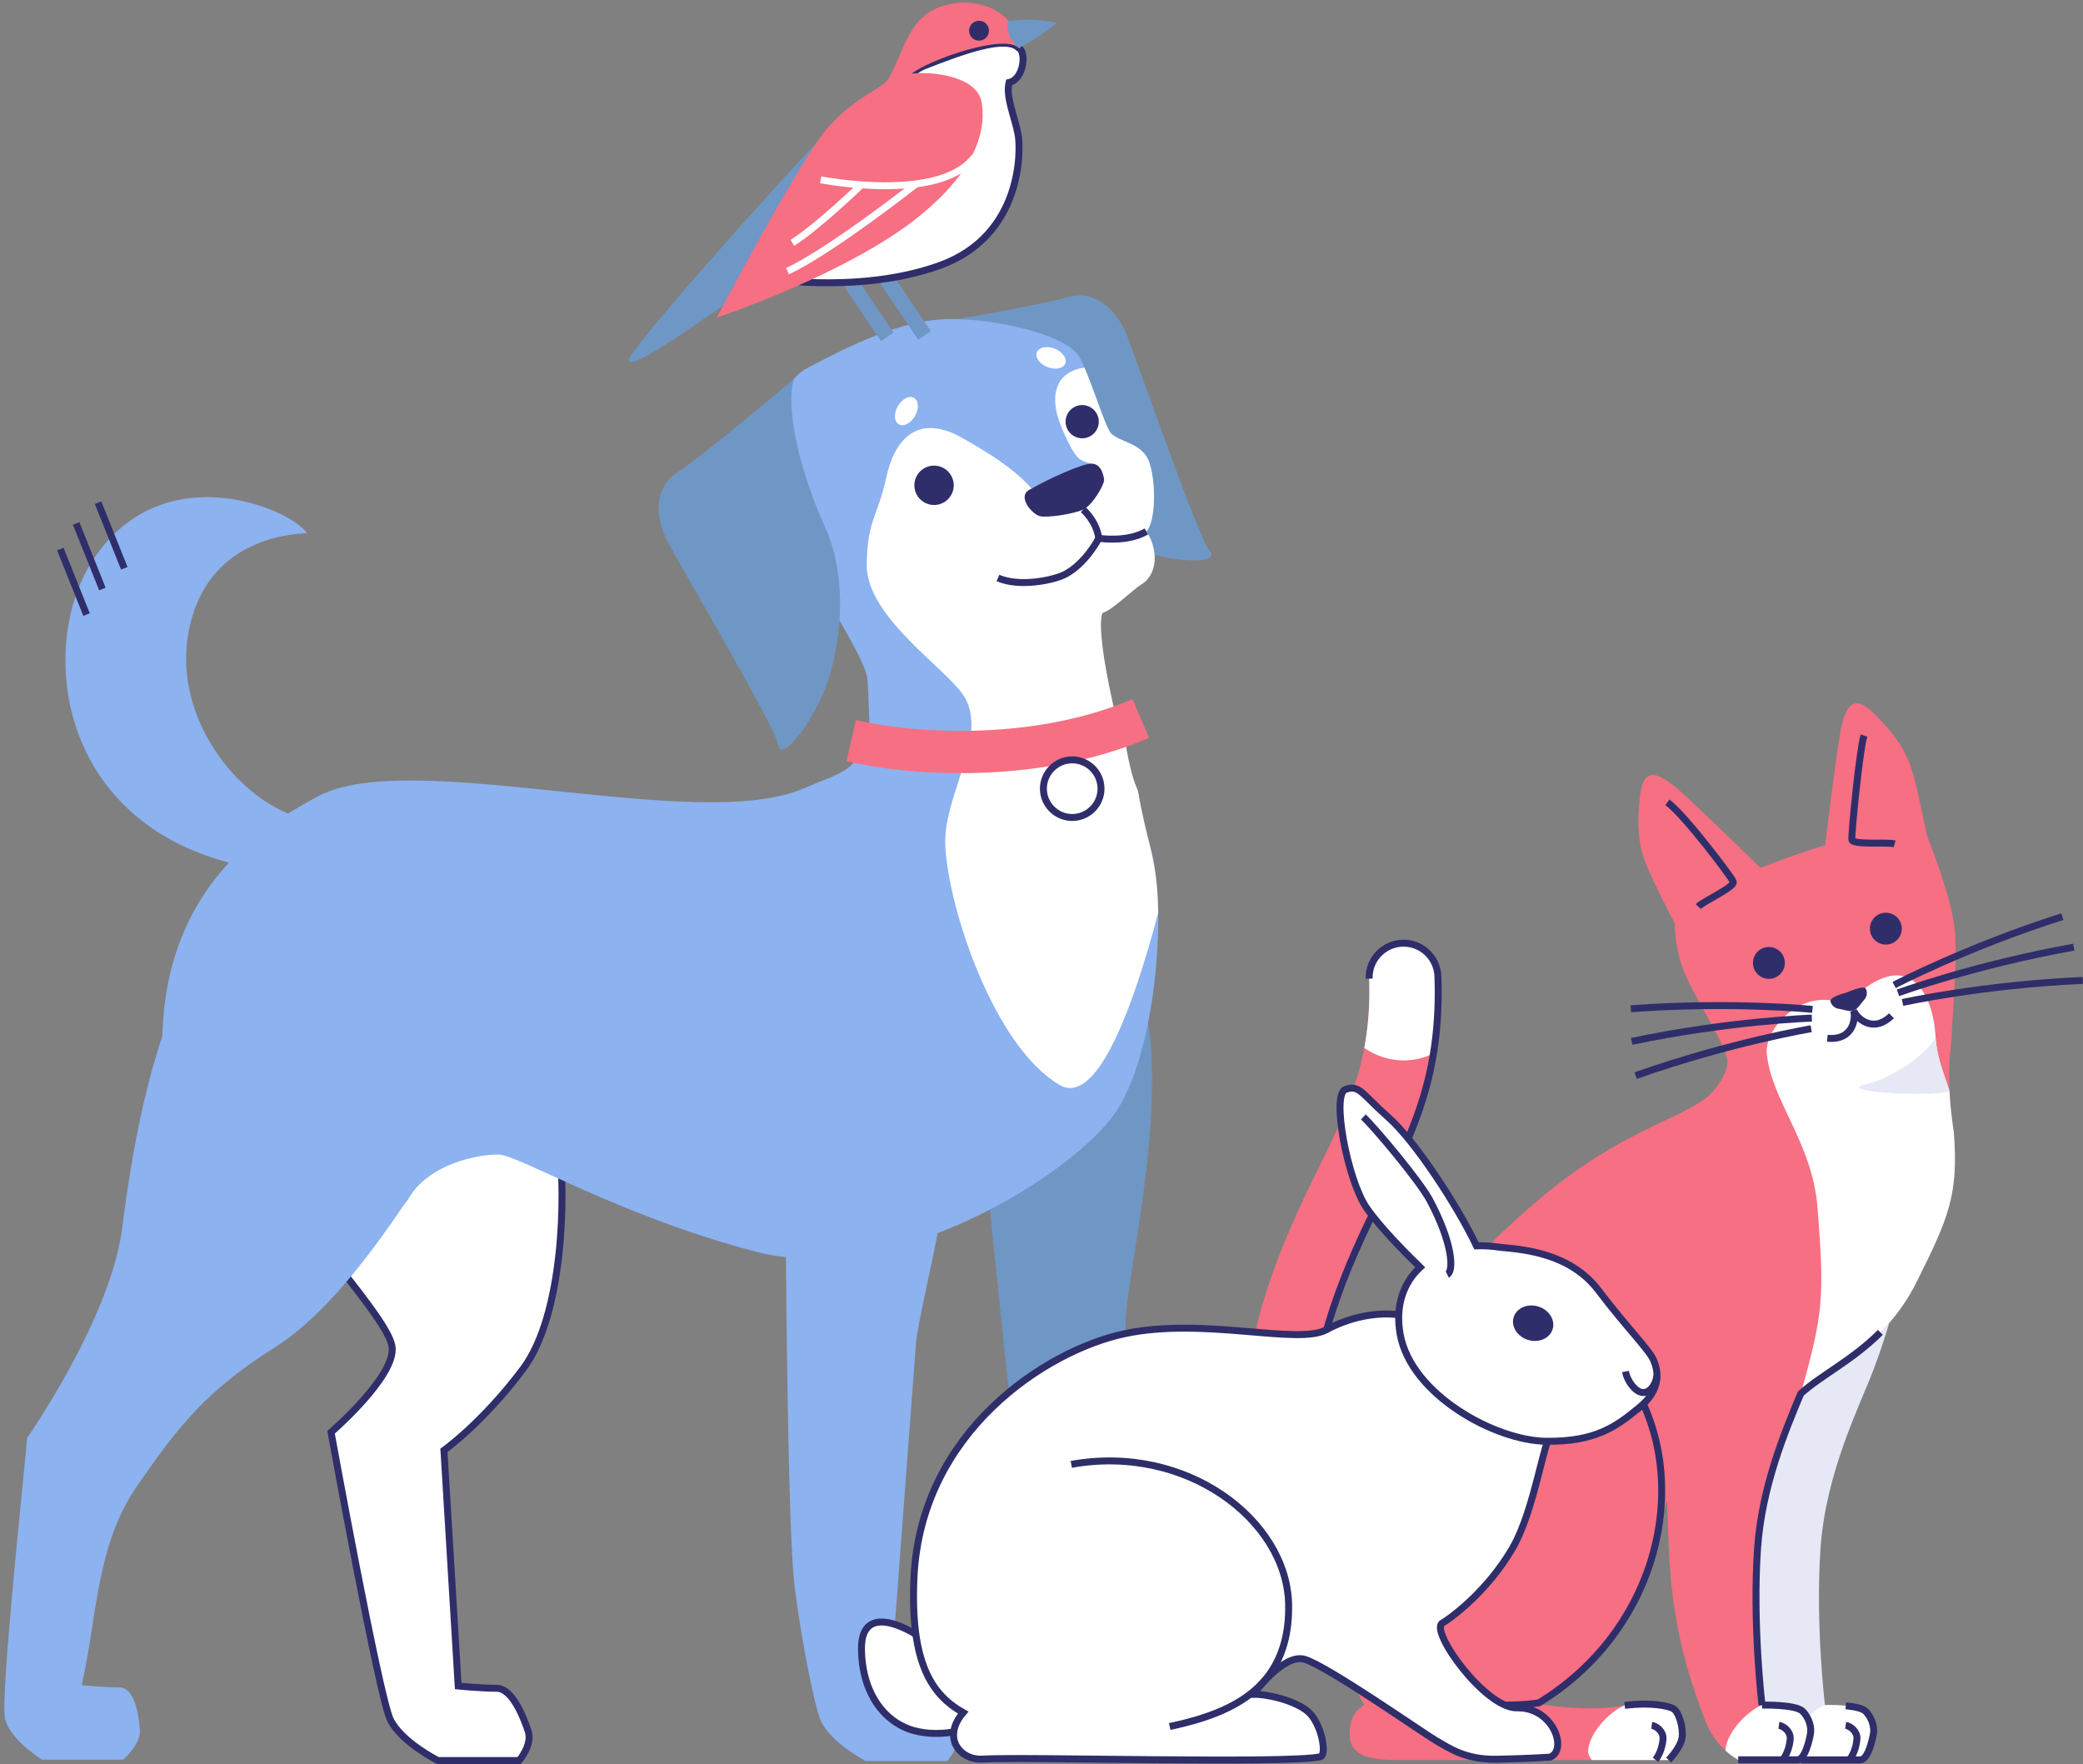 <?xml version="1.0" encoding="UTF-8"?><svg xmlns="http://www.w3.org/2000/svg" xmlns:xlink="http://www.w3.org/1999/xlink" height="601.7" preserveAspectRatio="xMidYMid meet" version="1.0" viewBox="-1.5 -0.9 710.5 601.7" width="710.5" zoomAndPan="magnify"><rect x="-1.5" y="-0.9" width="710.5" height="601.7" fill="#808080" stroke="none"/><defs><clipPath id="a"><path d="M 370 243 L 566 243 L 566 600.75 L 370 600.75 Z M 370 243"/></clipPath><clipPath id="b"><path d="M 416 377 L 643 377 L 643 600.75 L 416 600.75 Z M 416 377"/></clipPath><clipPath id="c"><path d="M 528 510 L 686 510 L 686 600.75 L 528 600.75 Z M 528 510"/></clipPath><clipPath id="d"><path d="M 551 510 L 708.988 510 L 708.988 600.75 L 551 600.75 Z M 551 510"/></clipPath><clipPath id="e"><path d="M 485 510 L 643 510 L 643 600.75 L 485 600.75 Z M 485 510"/></clipPath><clipPath id="f"><path d="M 553 266 L 708.988 266 L 708.988 426 L 553 426 Z M 553 266"/></clipPath><clipPath id="g"><path d="M 553 173 L 708.988 173 L 708.988 364 L 553 364 Z M 553 173"/></clipPath><clipPath id="h"><path d="M 567 234 L 708.988 234 L 708.988 412 L 567 412 Z M 567 234"/></clipPath><clipPath id="i"><path d="M 569 245 L 708.988 245 L 708.988 415 L 569 415 Z M 569 245"/></clipPath><clipPath id="j"><path d="M 570 256 L 708.988 256 L 708.988 418 L 570 418 Z M 570 256"/></clipPath><clipPath id="k"><path d="M 536 504 L 708.988 504 L 708.988 600.75 L 536 600.75 Z M 536 504"/></clipPath><clipPath id="l"><path d="M 475 503 L 650 503 L 650 600.75 L 475 600.75 Z M 475 503"/></clipPath><clipPath id="m"><path d="M 514 503 L 693 503 L 693 600.75 L 514 600.75 Z M 514 503"/></clipPath><clipPath id="n"><path d="M 520 376 L 708.988 376 L 708.988 600.75 L 520 600.75 Z M 520 376"/></clipPath><clipPath id="o"><path d="M 18 264 L 268 264 L 268 600.75 L 18 600.75 Z M 18 264"/></clipPath><clipPath id="p"><path d="M 215 475 L 412 475 L 412 600.75 L 215 600.75 Z M 215 475"/></clipPath><clipPath id="q"><path d="M 233 370 L 607 370 L 607 600.75 L 233 600.75 Z M 233 370"/></clipPath><clipPath id="r"><path d="M 287 420 L 515 420 L 515 600.75 L 287 600.75 Z M 287 420"/></clipPath></defs><g><g id="change1_1"><path d="M 446.289 555.777 C 450.227 560.934 466.023 585.426 471.18 581.488 C 476.336 577.555 468.902 546.672 464.965 541.52 C 458.496 533.082 450.863 517.465 448.094 497.438 C 446.07 482.781 446.707 465.914 452.395 448.008 C 457.562 431.738 463.828 418.977 469.59 407.234 C 480.703 384.582 490.129 365.379 488.969 332.156 C 488.766 325.68 483.348 320.594 476.871 320.797 C 470.395 320.996 465.309 326.414 465.512 332.891 C 466.469 360.359 458.234 377.137 448.523 396.934 C 442.398 409.406 435.746 422.969 430.043 440.922 C 423.156 462.602 422.375 482.977 424.82 500.656 C 428.223 525.254 437.98 544.934 446.289 555.777" fill="#f66f82" fill-rule="evenodd"/></g><g id="change2_1"><path d="M 487.457 358.348 C 488.73 350.535 489.312 341.957 488.969 332.156 C 488.766 325.68 483.348 320.594 476.871 320.797 C 470.395 320.996 465.309 326.414 465.512 332.891 C 465.816 341.715 465.176 349.434 463.844 356.508 C 471.48 361.84 480.855 361.84 487.457 358.348" fill="#fff" fill-rule="evenodd"/></g><g clip-path="url(#a)"><path d="M 4649.648 592.305 C 4584.961 676.641 4508.633 832.852 4480.938 1033.125 C 4460.703 1179.688 4467.07 1348.359 4523.984 1527.422 C 4575.625 1690.117 4638.242 1817.734 4695.859 1935.156 C 4807.031 2161.68 4901.289 2353.711 4889.688 2685.938 C 4887.656 2750.703 4833.477 2801.562 4768.711 2799.531 C 4703.945 2797.539 4653.086 2743.359 4655.117 2678.594" fill="none" stroke="#2f2e6b" stroke-miterlimit="22.926" stroke-width="23.699" transform="matrix(.1 0 0 -.1 0 600.75)"/></g><g id="change3_1"><path d="M 637.539 466.262 C 633.004 478.234 621.281 501.188 619.477 527.078 C 617.668 552.969 620.98 580.664 620.98 580.664 C 620.98 580.664 632.422 580.363 634.828 582.77 C 637.238 585.18 637.84 588.492 637.539 590.297 C 637.238 592.105 635.73 599.328 633.023 599.328 C 630.312 599.328 612.852 599.328 612.852 599.328 C 612.852 599.328 605.023 595.414 601.41 585.48 C 597.801 575.547 590.875 558.086 589.371 530.688 C 587.863 503.293 588.766 471.078 589.066 466.863 C 589.293 463.691 629.32 432.867 643.477 435.93 C 648.129 436.938 640.523 458.383 637.539 466.262" fill="#e6e8f6" fill-rule="evenodd"/></g><g id="change2_2"><path d="M 620.98 580.664 C 620.98 580.664 632.422 580.363 634.828 582.77 C 637.238 585.18 637.84 588.492 637.539 590.297 C 637.238 592.105 635.73 599.332 633.023 599.332 C 630.312 599.332 612.852 599.332 612.852 599.332 C 612.852 599.332 610.898 598.352 608.492 596.137 C 608.848 590.008 615.938 582.641 620.98 580.664" fill="#fff" fill-rule="evenodd"/></g><g id="change1_2"><path d="M 612.738 474.41 C 607.355 487.25 599.461 506.207 598.004 527.078 C 596.195 552.969 599.508 580.664 599.508 580.664 C 599.508 580.664 610.949 580.363 613.355 582.77 C 615.766 585.18 616.367 588.492 616.066 590.297 C 615.766 592.105 614.262 599.328 611.551 599.328 C 608.844 599.328 591.379 599.328 591.379 599.328 C 591.379 599.328 583.555 595.414 579.941 585.48 C 576.328 575.547 569.402 558.086 567.898 530.688 C 567.539 524.156 567.316 517.348 567.191 510.711 C 565.965 514.414 564.875 518.617 563.926 523.41 C 556.23 562.312 523.254 580.277 523.254 580.277 C 523.254 580.277 539.637 582.957 550.07 581.164 C 560.508 579.367 567.191 580.84 569.148 581.816 C 571.105 582.793 572.734 588.34 572.246 591.762 C 571.758 595.184 567.668 599.402 567.668 599.402 C 567.668 599.402 486.02 599.402 475.762 599.402 C 465.504 599.402 458.871 598.008 458.871 590.609 C 458.871 583.211 462.203 582.246 463.879 580.379 C 461.316 578.668 443.164 533.457 459.836 493.703 C 476.508 453.949 501.73 425.734 526.52 405.645 C 551.316 385.555 568.84 381.703 579.531 374.195 C 579.688 374.086 579.859 373.977 580.043 373.867 C 582.781 371.922 588.32 365.238 587.656 360.531 C 586.945 355.504 578.879 343.039 574.16 333.355 C 569.441 323.672 569.762 314.066 569.762 314.066 C 569.762 314.066 563.516 302.281 560.406 294.934 C 557.301 287.586 556.719 280.668 557.895 270.496 C 559.07 260.324 564.227 262.996 569.328 267.008 C 574.43 271.02 598.973 295.105 598.973 295.105 C 607.363 291.84 612.453 290.051 621.047 287.359 C 621.047 287.359 625.145 253.219 626.617 246.898 C 628.094 240.578 630.449 235.266 637.727 242.473 C 645 249.676 648.871 255.438 651.039 263.113 C 653.207 270.793 655.695 283.898 655.695 283.898 C 655.695 283.898 663.973 304.465 665.168 315.387 C 666.344 326.094 664.512 343.57 664.25 351.84 C 664.094 356.809 661.957 365 664.766 384.172 C 664.844 384.559 664.91 384.949 664.941 385.352 C 666.531 406.508 663.312 414.191 652.199 436.422 C 641.086 458.648 623.129 465.062 612.738 474.41" fill="#f66f82" fill-rule="evenodd"/></g><g id="change2_3"><path d="M 552.672 580.77 C 561.617 579.617 567.359 580.922 569.148 581.816 C 571.105 582.793 572.734 588.34 572.246 591.762 C 571.758 595.184 567.668 599.402 567.668 599.402 L 541.457 599.402 C 540.609 598.289 540.129 597.219 540.188 596.242 C 540.543 590.113 547.629 582.754 552.672 580.77" fill="#fff" fill-rule="evenodd"/></g><g id="change2_4"><path d="M 599.508 580.664 C 599.508 580.664 610.949 580.363 613.355 582.77 C 615.766 585.18 616.367 588.492 616.066 590.297 C 615.766 592.102 614.262 599.328 611.551 599.328 C 608.844 599.328 591.379 599.328 591.379 599.328 C 591.379 599.328 589.426 598.352 587.02 596.137 C 587.379 590.008 594.465 582.641 599.508 580.664" fill="#fff" fill-rule="evenodd"/></g><g clip-path="url(#b)"><path d="M 5002.383 1384.102 C 5093.008 1474.766 5444.18 1548.359 5591.445 1225.508 C 5738.711 902.656 5622.617 446.719 5234.609 208.828 C 5141.758 192.266 4936.523 205.117 4936.523 205.117" fill="none" stroke="#2f2e6b" stroke-miterlimit="22.926" stroke-width="23.699" transform="matrix(.1 0 0 -.1 0 600.75)"/></g><g clip-path="url(#c)"><path d="M 6052.695 131.836 C 6068.828 129.688 6092.578 110.938 6091.367 86.719 C 6090.273 65.234 6081.719 34.023 6065.586 14.219" fill="none" stroke="#2f2e6b" stroke-miterlimit="22.926" stroke-width="23.699" transform="matrix(.1 0 0 -.1 0 600.75)"/></g><g clip-path="url(#d)"><path d="M 6280.391 131.836 C 6296.484 129.688 6320.234 110.938 6319.023 86.719 C 6317.969 65.234 6309.375 34.023 6293.281 14.219" fill="none" stroke="#2f2e6b" stroke-miterlimit="22.926" stroke-width="23.699" transform="matrix(.1 0 0 -.1 0 600.75)"/></g><g clip-path="url(#e)"><path d="M 5618.867 131.836 C 5634.961 129.688 5658.711 110.938 5657.539 86.719 C 5656.445 65.234 5647.852 34.023 5631.758 14.219" fill="none" stroke="#2f2e6b" stroke-miterlimit="22.926" stroke-width="23.699" transform="matrix(.1 0 0 -.1 0 600.75)"/></g><g id="change2_5"><path d="M 633.73 336.789 L 623.113 340.312 C 610.863 338.465 600.348 350.598 601.148 358.539 C 602.785 374.719 616.68 388.734 618.438 410.961 C 620.863 441.633 620.43 446.965 612.742 474.41 C 623.129 465.062 641.086 458.648 652.199 436.422 C 663.312 414.195 666.531 406.508 664.938 385.352 C 664.91 384.949 664.844 384.559 664.766 384.172 C 664.027 379.133 663.629 374.852 663.449 371.188 C 660.727 362.914 659.051 359.566 658.59 351.289 C 658.129 343.012 652.691 322.289 633.73 336.789" fill="#fff" fill-rule="evenodd"/></g><g id="change4_1"><path d="M 628.566 337.535 C 630.883 336.613 634.434 335.145 635.012 336.48 C 635.59 337.816 635.121 339.301 634.477 339.965 C 633.832 340.633 632.039 343.348 630.961 343.727 C 630.812 343.781 630.719 343.812 630.57 343.863 C 629.492 344.242 626.395 343.242 625.477 343.125 C 624.555 343.012 623.262 342.145 622.879 340.738 C 622.496 339.336 626.184 338.262 628.566 337.535" fill="#2f2e6b" fill-rule="evenodd"/></g><g clip-path="url(#f)"><path d="M 6307.656 2569.531 C 6314.844 2549.023 6369.961 2487.617 6436.641 2552.031" fill="none" stroke="#2f2e6b" stroke-miterlimit="22.926" stroke-width="23.699" transform="matrix(.1 0 0 -.1 0 600.75)"/></g><path d="M 6307.656 2569.531 C 6314.844 2549.023 6310.234 2466.641 6217.891 2475.273" fill="none" stroke="#2f2e6b" stroke-miterlimit="22.926" stroke-width="23.699" transform="matrix(.1 0 0 -.1 0 600.75)"/><g clip-path="url(#g)"><path d="M 6342.969 3507.734 C 6328.398 3463.984 6299.219 3172.266 6301.641 3152.812 C 6304.062 3133.359 6423.203 3145.508 6447.5 3138.203" fill="none" stroke="#2f2e6b" stroke-miterlimit="22.926" stroke-width="23.699" transform="matrix(.1 0 0 -.1 0 600.75)"/></g><path d="M 5672.461 3280 C 5728.75 3239.57 5889.336 3027.656 5896.875 3009.57 C 5904.414 2991.484 5795.039 2942.812 5777.578 2924.414" fill="none" stroke="#2f2e6b" stroke-miterlimit="22.926" stroke-width="23.699" transform="matrix(.1 0 0 -.1 0 600.75)"/><path d="M 6167.148 2573.789 C 6167.148 2573.789 5892.461 2601.445 5547.578 2575.898" fill="none" stroke="#2f2e6b" stroke-miterlimit="22.926" stroke-width="23.699" transform="matrix(.1 0 0 -.1 0 600.75)"/><path d="M 6165 2543.984 C 6165 2543.984 5889.102 2535.312 5550.508 2464.688" fill="none" stroke="#2f2e6b" stroke-miterlimit="22.926" stroke-width="23.699" transform="matrix(.1 0 0 -.1 0 600.75)"/><path d="M 6162.891 2507.773 C 6162.891 2507.773 5890.547 2462.734 5564.258 2347.969" fill="none" stroke="#2f2e6b" stroke-miterlimit="22.926" stroke-width="23.699" transform="matrix(.1 0 0 -.1 0 600.75)"/><g clip-path="url(#h)"><path d="M 6445.781 2656.914 C 6445.781 2656.914 6690.234 2785.156 7019.727 2890.234" fill="none" stroke="#2f2e6b" stroke-miterlimit="22.926" stroke-width="23.699" transform="matrix(.1 0 0 -.1 0 600.75)"/></g><g clip-path="url(#i)"><path d="M 6458.867 2630.078 C 6458.867 2630.078 6718.047 2725.078 7058.516 2785.977" fill="none" stroke="#2f2e6b" stroke-miterlimit="22.926" stroke-width="23.699" transform="matrix(.1 0 0 -.1 0 600.75)"/></g><g clip-path="url(#j)"><path d="M 6474.375 2597.305 C 6474.375 2597.305 6743.828 2657.188 7089.336 2672.578" fill="none" stroke="#2f2e6b" stroke-miterlimit="22.926" stroke-width="23.699" transform="matrix(.1 0 0 -.1 0 600.75)"/></g><g clip-path="url(#k)"><path d="M 6280.898 198.477 C 6309.219 195.82 6337.617 190.43 6348.281 179.805 C 6372.344 155.703 6378.398 122.578 6375.391 104.531 C 6372.383 86.445 6357.305 14.18 6330.234 14.18 C 6303.125 14.18 6128.516 14.18 6128.516 14.18" fill="none" stroke="#2f2e6b" stroke-miterlimit="22.926" stroke-width="23.699" transform="matrix(.1 0 0 -.1 0 600.75)"/></g><g clip-path="url(#l)"><path d="M 5526.719 199.805 C 5616.172 211.328 5673.594 198.281 5691.484 189.336 C 5711.055 179.57 5727.344 124.102 5722.461 89.883 C 5717.578 55.664 5676.68 13.477 5676.68 13.477" fill="none" stroke="#2f2e6b" stroke-miterlimit="22.926" stroke-width="23.699" transform="matrix(.1 0 0 -.1 0 600.75)"/></g><g clip-path="url(#m)"><path d="M 5995.078 200.859 C 5995.078 200.859 6109.492 203.867 6133.555 179.805 C 6157.656 155.703 6163.672 122.578 6160.664 104.531 C 6157.656 86.484 6142.617 14.219 6115.508 14.219 C 6088.438 14.219 5913.789 14.219 5913.789 14.219" fill="none" stroke="#2f2e6b" stroke-miterlimit="22.926" stroke-width="23.699" transform="matrix(.1 0 0 -.1 0 600.75)"/></g><g clip-path="url(#n)"><path d="M 6398.789 1472.148 C 6303.555 1376.875 6198.008 1326.914 6127.383 1263.398 C 6073.555 1135 5994.609 945.43 5980.039 736.758 C 5961.953 477.812 5995.078 200.859 5995.078 200.859" fill="none" stroke="#2f2e6b" stroke-miterlimit="22.926" stroke-width="23.699" transform="matrix(.1 0 0 -.1 0 600.75)"/></g><g id="change4_2"><path d="M 640.23 310.621 C 637.348 311.465 635.695 314.484 636.539 317.363 C 637.387 320.242 640.402 321.895 643.285 321.051 C 646.164 320.207 647.816 317.191 646.973 314.309 C 646.129 311.43 643.109 309.777 640.23 310.621" fill="#2f2e6b" fill-rule="evenodd"/></g><g id="change4_3"><path d="M 600.332 322.309 C 597.449 323.156 595.801 326.172 596.645 329.055 C 597.488 331.934 600.508 333.586 603.387 332.738 C 606.266 331.898 607.918 328.879 607.074 325.996 C 606.23 323.117 603.211 321.465 600.332 322.309" fill="#2f2e6b" fill-rule="evenodd"/></g><g id="change3_2"><path d="M 658.715 353.078 C 655.18 359.023 643.82 366.91 634.355 369.121 C 624.891 371.332 656.891 373.57 663.449 371.188 C 660.93 363.535 659.309 360.098 658.715 353.078" fill="#e6e8f6" fill-rule="evenodd"/></g><g id="change2_6"><path d="M 189.203 389.02 C 191.516 406.734 190.746 447.555 176.883 466.035 C 163.02 484.52 149.926 493.762 149.926 493.762 L 154.789 574.152 C 154.789 574.152 162.488 574.922 167.879 574.922 C 173.27 574.922 177.121 584.934 178.66 589.555 C 180.203 594.176 175.582 599.566 175.582 599.566 L 147.855 599.566 C 147.855 599.566 135.531 593.402 131.68 585.703 C 127.832 578.004 111.418 487.602 111.418 487.602 C 111.418 487.602 133.754 468.348 132.215 458.336 C 130.672 448.324 99.867 416.746 96.016 404.426 C 92.164 392.102 100.637 352.824 121.43 344.352 C 142.227 335.879 179.965 345.891 189.203 389.02" fill="#fff" fill-rule="evenodd"/></g><g clip-path="url(#o)"><path d="M 1892.031 2117.305 C 1915.156 1940.156 1907.461 1531.953 1768.828 1347.148 C 1630.195 1162.305 1499.258 1069.883 1499.258 1069.883 L 1547.891 265.977 C 1547.891 265.977 1624.883 258.281 1678.789 258.281 C 1732.695 258.281 1771.211 158.164 1786.602 111.953 C 1802.031 65.742 1755.82 11.836 1755.82 11.836 L 1478.555 11.836 C 1478.555 11.836 1355.312 73.477 1316.797 150.469 C 1278.32 227.461 1114.18 1131.484 1114.18 1131.484 C 1114.18 1131.484 1337.539 1324.023 1322.148 1424.141 C 1306.719 1524.258 998.672 1840.039 960.156 1963.242 C 921.641 2086.484 1006.367 2479.258 1214.297 2563.984 C 1422.266 2648.711 1799.648 2548.594 1892.031 2117.305 Z M 1892.031 2117.305" fill="none" stroke="#2f2e6b" stroke-miterlimit="22.926" stroke-width="23.699" transform="matrix(.1 0 0 -.1 0 600.75)"/></g><g id="change5_1"><path d="M 112.449 278.48 C 89.32 283.512 52.641 246.801 64.18 209.086 C 70.555 188.246 88.258 181.676 103.141 180.926 C 97.93 172.742 54.176 153.926 30.305 189.938 C 10.617 219.629 17.793 284.996 88.012 295.66 C 163.441 313.762 112.449 278.48 112.449 278.48" fill="#8cb2ef" fill-rule="evenodd"/></g><g id="change6_1"><path d="M 389.391 343.535 C 396.691 379.984 382.242 436.98 382.398 450.316 L 383.848 574.586 C 383.848 574.586 391.551 575.352 396.941 575.352 C 402.332 575.352 406.184 585.363 407.723 589.984 C 409.262 594.605 404.645 600 404.645 600 L 376.918 600 C 376.918 600 364.594 593.836 360.742 586.137 C 358.758 582.16 354.305 559.523 350.469 538.539 C 346.867 518.867 335.477 404.785 335.477 404.785 C 350.664 400.848 374.199 347.477 389.391 343.535" fill="#6f97c5" fill-rule="evenodd"/></g><g id="change5_2"><path d="M 390.695 287.258 C 391.09 288.535 391.441 289.938 391.754 291.441 L 391.773 291.531 C 396.402 314.02 392.039 360.012 378.668 379.008 C 364.031 399.805 303.191 438.312 256.211 425.988 C 209.23 413.664 175.344 392.871 168.41 392.871 C 161.48 392.871 144.535 395.953 137.605 408.277 C 130.672 420.598 62.129 415.977 55.969 379.008 C 49.805 342.039 54.527 297.648 107.566 270.414 C 139.359 254.09 236.188 283.508 272.387 268.105 C 287.391 261.719 290.742 262.281 293.473 249.395 C 313.098 259.367 349.387 273.973 386.676 269.047 C 387.871 276.121 389.527 282.711 390.695 287.258" fill="#8cb2ef" fill-rule="evenodd"/></g><g id="change5_3"><path d="M 45.406 505.699 C 31.02 526.379 31.668 551.27 26.34 573.863 C 26.34 573.863 33.844 574.629 39.234 574.629 C 44.625 574.629 45.887 584.645 46.234 589.262 C 46.578 593.887 40.566 599.273 40.566 599.273 L 12.84 599.273 C 12.84 599.273 1.984 592.598 0.25 585.414 C -1.488 578.227 6.379 505.293 7.762 489.527 C 7.762 489.527 36.328 448.711 40.18 417.902 C 44.031 387.094 50.922 351.566 65.332 325.922 C 79.742 300.277 163.793 328.176 147.617 392.871 C 136.836 409.043 115.754 443.875 92.164 458.719 C 68.574 473.566 59.207 485.859 45.406 505.699" fill="#8cb2ef" fill-rule="evenodd"/></g><g id="change5_4"><path d="M 323.664 350.598 C 329 387.051 311.918 444.074 310.922 457.379 L 302.141 574.328 C 302.141 574.328 309.805 575.102 315.191 575.102 C 320.586 575.102 323.898 585.113 325.188 589.73 C 326.48 594.355 321.57 599.742 321.57 599.742 L 293.844 599.742 C 293.844 599.742 281.852 593.582 278.414 585.883 C 276.645 581.906 272.25 561.273 269.539 540.293 C 267.004 520.621 266.449 411.848 266.449 411.848 C 281.852 407.91 308.262 354.535 323.664 350.598" fill="#8cb2ef" fill-rule="evenodd"/></g><path d="M 319.57 4301.797 L 408.984 4078.203" fill="none" stroke="#2f2e6b" stroke-miterlimit="22.926" stroke-width="23.699" transform="matrix(.1 0 0 -.1 0 600.75)"/><path d="M 244.766 4231.172 L 334.219 4007.578" fill="none" stroke="#2f2e6b" stroke-miterlimit="22.926" stroke-width="23.699" transform="matrix(.1 0 0 -.1 0 600.75)"/><path d="M 190.742 4143.945 L 280.195 3920.312" fill="none" stroke="#2f2e6b" stroke-miterlimit="22.926" stroke-width="23.699" transform="matrix(.1 0 0 -.1 0 600.75)"/><g id="change6_2"><path d="M 312.668 110.027 C 325.453 107.996 355.512 102.68 362.996 100.391 C 370.484 98.102 378.805 102.934 382.996 113.758 C 387.188 124.586 407.359 182.809 411 186.82 C 414.637 190.832 403.984 191.492 390 187.859 C 376.016 184.227 353.383 170.438 344.293 151.109 C 335.207 131.781 322.191 114.332 312.668 110.027" fill="#6f97c5" fill-rule="evenodd"/></g><g id="change5_5"><path d="M 295.359 255.344 C 295.211 252.504 294.844 235.023 294.336 230.539 C 293.57 223.785 280.719 204.699 269.863 183.926 C 259.008 163.148 259.461 132.078 274.125 124.465 C 288.789 116.855 305.543 108.277 321.867 107.93 C 338.195 107.578 362.91 113.504 366.797 121.012 C 370.684 128.516 375.441 144.855 377.492 146.934 C 380.602 150.078 388.336 150.102 390.59 157.004 C 392.953 164.246 392.602 177.219 389.516 180.355 C 393.453 186.148 393.727 194.945 387.586 198.566 C 385.105 200.027 377.887 207.23 374.531 208.152 C 371.5 215.492 382.137 259.137 386.676 269.047 C 355.852 281.82 314.465 259.387 295.359 255.344" fill="#8cb2ef" fill-rule="evenodd"/></g><g id="change6_3"><path d="M 269.266 128.379 C 259.426 136.789 235.879 156.215 229.277 160.426 C 222.676 164.641 220.957 174.105 226.473 184.32 C 231.992 194.531 263.211 247.656 263.906 253.027 C 264.598 258.402 272.012 250.723 278.32 237.723 C 284.629 224.727 288.816 198.555 280.008 179.102 C 271.195 159.645 266.359 138.418 269.266 128.379" fill="#6f97c5" fill-rule="evenodd"/></g><g id="change2_7"><path d="M 386.676 269.047 C 389.777 287.379 393.281 291.5 393.543 310.488 C 385.484 340.988 372.945 376.82 359.875 369.133 C 337.805 356.148 322.227 309.941 320.945 287.918 C 320.359 277.844 325.43 266.891 328.172 256.77 L 381.984 249.887 C 383.113 257.676 384.758 264.863 386.676 269.047" fill="#fff" fill-rule="evenodd"/></g><g id="change2_8"><path d="M 325.582 265.172 C 329.027 254.645 332.309 244.492 327.254 236.465 C 321.414 227.188 293.891 209.484 294.137 191.664 C 294.352 176.148 297.887 175.539 300.883 161.633 C 303.359 150.145 310.746 139.504 326.566 148.375 C 342.383 157.246 349.809 163.656 353.621 170.363 C 357.434 177.07 372.086 168.703 373.332 158.297 C 366.824 155.332 366.539 158.418 360.965 145.789 C 355.387 133.16 359.438 125.613 368.414 124.492 C 371.922 132.68 375.719 145.133 377.492 146.934 C 380.602 150.078 388.336 150.102 390.59 157.004 C 392.953 164.246 392.602 177.219 389.516 180.355 C 393.453 186.148 393.727 194.949 387.586 198.566 C 385.102 200.027 377.887 207.23 374.531 208.152 C 371.555 215.359 381.754 257.555 386.422 268.469 L 386.438 268.508 L 386.457 268.559 L 386.676 269.047 C 367.758 276.887 344.863 271.465 325.582 265.172" fill="#fff" fill-rule="evenodd"/></g><path d="M 3388.984 4045.234 C 3461.484 4013.008 3581.328 4036.719 3622.422 4059.922 C 3691.641 4099.023 3732.852 4180.586 3732.852 4180.586 C 3732.852 4180.586 3829.102 4165.195 3895.156 4203.945" fill="none" stroke="#2f2e6b" stroke-miterlimit="22.926" stroke-width="23.699" transform="matrix(.1 0 0 -.1 0 600.75)"/><g id="change4_4"><path d="M 350.141 165.883 C 355.797 162.602 367.438 157.23 370.805 157.242 C 374.176 157.258 374.871 161.195 375.102 162.656 C 375.328 164.121 371.277 171.367 367.949 172.906 C 364.621 174.438 356.023 175.719 353.312 175.18 C 350.594 174.637 344.883 168.086 350.141 165.883" fill="#2f2e6b" fill-rule="evenodd"/></g><path d="M 3679.492 4278.438 C 3679.492 4278.438 3724.648 4240.312 3732.852 4180.586" fill="none" stroke="#2f2e6b" stroke-miterlimit="22.926" stroke-width="23.699" transform="matrix(.1 0 0 -.1 0 600.75)"/><g id="change4_5"><path d="M 314.531 158.422 C 317.961 157.004 321.887 158.633 323.305 162.062 C 324.723 165.488 323.09 169.414 319.664 170.832 C 316.234 172.246 312.309 170.617 310.895 167.191 C 309.477 163.762 311.105 159.836 314.531 158.422" fill="#2f2e6b" fill-rule="evenodd"/></g><g id="change4_6"><path d="M 365.469 137.688 C 368.359 136.496 371.672 137.871 372.863 140.762 C 374.059 143.648 372.684 146.961 369.793 148.156 C 366.902 149.352 363.594 147.977 362.398 145.086 C 361.203 142.195 362.578 138.887 365.469 137.688" fill="#2f2e6b" fill-rule="evenodd"/></g><g id="change2_9"><path d="M 310.27 134.812 C 311.887 135.742 312.035 138.516 310.602 141.004 C 309.172 143.496 306.703 144.762 305.086 143.836 C 303.469 142.906 303.32 140.133 304.75 137.641 C 306.184 135.152 308.652 133.883 310.27 134.812" fill="#fff" fill-rule="evenodd"/></g><g id="change2_10"><path d="M 352.176 119.258 C 351.492 120.992 353.105 123.254 355.777 124.305 C 358.449 125.359 361.172 124.809 361.855 123.07 C 362.539 121.34 360.926 119.078 358.254 118.027 C 355.578 116.973 352.859 117.523 352.176 119.258" fill="#fff" fill-rule="evenodd"/></g><g id="change1_3"><path d="M 290.438 244.684 C 302.621 247.516 320.621 249.344 340.016 247.863 C 354.906 246.73 370.531 243.637 384.809 237.539 L 390.445 250.785 C 374.566 257.57 357.371 260.996 341.086 262.238 C 320.164 263.836 300.574 261.82 287.227 258.719 L 290.438 244.684" fill="#f66f82" fill-rule="evenodd"/></g><path d="M 3642.266 3228.281 C 3696.367 3228.281 3740.508 3272.422 3740.508 3326.562 C 3740.508 3380.703 3696.367 3424.844 3642.266 3424.844 C 3588.125 3424.844 3543.984 3380.703 3543.984 3326.562 C 3543.984 3272.422 3588.125 3228.281 3642.266 3228.281 Z M 3642.266 3228.281" fill="none" stroke="#2f2e6b" stroke-miterlimit="22.926" stroke-width="23.699" transform="matrix(.1 0 0 -.1 0 600.75)"/><g id="change6_4"><path d="M 284.648 94.152 L 298.988 115.426 L 303.281 112.531 L 288.945 91.254 L 284.648 94.152" fill="#6f97c5" fill-rule="evenodd"/></g><g id="change6_5"><path d="M 297.367 93.688 L 311.707 114.965 L 316 112.066 L 301.664 90.793 L 297.367 93.688" fill="#6f97c5" fill-rule="evenodd"/></g><g id="change6_6"><path d="M 279.164 45.762 C 269.914 54.547 212.102 119.25 212.93 122.008 C 213.387 127.113 250.805 98.562 256.504 95.938 C 256.504 95.938 278.934 55.934 279.164 45.762" fill="#6f97c5" fill-rule="evenodd"/></g><g id="change2_11"><path d="M 342.676 27.246 C 341.508 32.195 344.504 38.477 345.754 44.914 C 346.723 49.883 347.508 79.422 319 89.672 C 290.496 99.922 256.742 93.672 256.742 93.672 C 256.742 93.672 300.051 26.93 313.5 21.66 C 326.949 16.391 341.492 11.02 346 15.465 C 348.684 16.82 347.734 26.137 342.676 27.246" fill="#fff" fill-rule="evenodd"/></g><path d="M 3426.758 5735.039 C 3415.078 5685.547 3445.039 5622.734 3457.539 5558.359 C 3467.227 5508.672 3475.078 5213.281 3190 5110.781 C 2904.961 5008.281 2567.422 5070.781 2567.422 5070.781 C 2567.422 5070.781 3000.508 5738.203 3135 5790.898 C 3269.492 5843.594 3414.922 5897.305 3460 5852.852 C 3486.836 5839.297 3477.344 5746.133 3426.758 5735.039 Z M 3426.758 5735.039" fill="none" stroke="#2f2e6b" stroke-miterlimit="22.926" stroke-width="23.699" transform="matrix(.1 0 0 -.1 0 600.75)"/><g id="change1_4"><path d="M 301.746 25.66 C 299.746 29.41 290.746 31.66 281.246 42.164 C 271.742 52.664 242.988 107.426 242.988 107.426 C 242.988 107.426 288.023 92.492 312.406 72.562 C 330.141 58.066 335.109 44.832 333.332 34.027 C 331.859 25.055 316.473 23.41 309.562 24.188 C 315.152 19.621 340.902 10.434 346 15.465 C 346.645 15.785 346.418 15.527 346.324 14.551 C 345.473 5.559 336.109 -0.91 325.406 0.105 C 309.145 1.645 307.938 14.051 301.746 25.66" fill="#f66f82" fill-rule="evenodd"/></g><g id="change6_7"><path d="M 342.25 6.359 C 346.992 5.508 353.082 5.609 358.852 6.895 C 355.836 9.754 350.602 13.082 346 15.465 C 346 15.465 341.359 11.895 342.25 6.359" fill="#6f97c5" fill-rule="evenodd"/></g><g id="change4_7"><path d="M 332.438 12.965 C 334.305 12.965 335.828 11.438 335.828 9.57 C 335.828 7.703 334.305 6.18 332.438 6.18 C 330.57 6.18 329.047 7.703 329.047 9.57 C 329.047 11.438 330.57 12.965 332.438 12.965" fill="#2f2e6b" fill-rule="evenodd"/></g><path d="M 2784.258 5403.359 C 2784.258 5403.359 3189.766 5323.398 3308.398 5480.586" fill="none" stroke="#fff" stroke-miterlimit="22.926" stroke-width="23.699" transform="matrix(.1 0 0 -.1 0 600.75)"/><path d="M 3109.805 5389.297 C 3109.805 5389.297 2818.555 5160.234 2671.172 5091.641" fill="none" stroke="#fff" stroke-miterlimit="22.926" stroke-width="23.699" transform="matrix(.1 0 0 -.1 0 600.75)"/><path d="M 2922.852 5386.055 C 2922.852 5386.055 2776.289 5244.297 2687.734 5188.203" fill="none" stroke="#fff" stroke-miterlimit="22.926" stroke-width="23.699" transform="matrix(.1 0 0 -.1 0 600.75)"/><g id="change2_12"><path d="M 334.336 585.938 C 331.172 588.68 319.777 592.055 310.066 589.312 C 300.359 586.57 292.555 576.863 292.344 561.668 C 292.133 546.477 306.48 553.016 314.5 558.926 C 322.52 564.836 334.336 585.938 334.336 585.938" fill="#fff" fill-rule="evenodd"/></g><g clip-path="url(#p)"><path d="M 3343.359 148.125 C 3311.719 120.703 3197.773 86.953 3100.664 114.375 C 3003.594 141.797 2925.547 238.867 2923.438 390.82 C 2921.328 542.734 3064.805 477.344 3145 418.242 C 3225.195 359.141 3343.359 148.125 3343.359 148.125 Z M 3343.359 148.125" fill="none" stroke="#2e2e6a" stroke-miterlimit="22.926" stroke-width="23.699" transform="matrix(.1 0 0 -.1 0 600.75)"/></g><g id="change2_13"><path d="M 477.348 447.809 C 470.734 446.488 460.594 447.367 450.895 452.66 C 441.195 457.953 409.008 448.25 382.113 453.984 C 355.215 459.715 312.449 487.492 310.246 537.312 C 308.961 566.316 316.289 577.16 327.035 583.223 C 319.582 591.965 326.168 599.508 333.523 599.078 C 348.445 598.211 437.391 600.754 448.805 598.301 C 451.262 597.77 449.289 587.012 444.781 582.992 C 440.277 578.969 430.152 576.812 425.996 576.977 C 425.996 576.977 436.258 562.922 443.457 565.039 C 451.496 567.402 484.766 590.82 488.738 593.02 C 492.707 595.223 498.23 599.352 509.133 599.125 C 520.039 598.902 527.223 598.418 527.223 598.418 C 533.375 596 528.293 581.332 515.957 581.605 C 505.121 581.844 486.047 555.34 490.453 552.695 C 494.859 550.047 506.449 540.84 514.387 527.172 C 522.32 513.504 524.969 488.812 528.934 485.285 C 532.902 481.758 477.348 447.809 477.348 447.809" fill="#fff" fill-rule="evenodd"/></g><g clip-path="url(#q)"><path d="M 4773.477 1529.414 C 4707.344 1542.617 4605.938 1533.828 4508.945 1480.898 C 4411.953 1427.969 4090.078 1525 3821.133 1467.656 C 3552.148 1410.352 3124.492 1132.578 3102.461 634.375 C 3089.609 344.336 3162.891 235.898 3270.352 175.273 C 3195.82 87.852 3261.68 12.422 3335.234 16.719 C 3484.453 25.391 4373.906 -0.039 4488.047 24.492 C 4512.617 29.805 4492.891 137.383 4447.812 177.578 C 4402.773 217.812 4301.523 239.375 4259.961 237.734 C 4259.961 237.734 4362.578 378.281 4434.57 357.109 C 4514.961 333.477 4847.656 99.297 4887.383 77.305 C 4927.07 55.273 4982.305 13.984 5091.328 16.25 C 5200.391 18.477 5272.227 23.32 5272.227 23.32 C 5333.75 47.5 5282.93 194.18 5159.57 191.445 C 5051.211 189.062 4860.469 454.102 4904.531 480.547 C 4948.594 507.031 5064.492 599.102 5143.867 735.781 C 5223.203 872.461 5249.688 1119.375 5289.336 1154.648 C 5329.023 1189.922 4773.477 1529.414 4773.477 1529.414 Z M 4773.477 1529.414" fill="none" stroke="#2e2e6a" stroke-miterlimit="22.926" stroke-width="23.699" transform="matrix(.1 0 0 -.1 0 600.75)"/></g><g clip-path="url(#r)"><path d="M 3639.062 1021.953 C 4034.492 1093.125 4373.32 829.727 4380.352 546.68 C 4382.812 445.938 4359.18 369.492 4318.516 310.742 C 4247.188 207.539 4120.781 158.711 3974.688 127.852" fill="none" stroke="#2e2e6a" stroke-miterlimit="22.926" stroke-width="23.699" transform="matrix(.1 0 0 -.1 0 600.75)"/></g><g id="change2_14"><path d="M 510.227 424.523 C 518.047 425.277 533.996 426.395 543.715 439.199 C 553.43 452.004 561.059 459.457 562.582 463.125 C 564.105 466.793 565.246 472.969 557.617 479.215 C 549.988 485.457 542.965 490.926 525.723 490.676 C 508.48 490.426 479.785 474.785 476.094 454.184 C 474.352 444.477 477.215 436.598 482.906 431.328 C 477.945 426.516 469.145 417.637 464.621 411.051 C 458.098 401.566 452.605 372.492 457.387 370.703 C 462.168 368.91 462.867 372.062 472.18 380.305 C 481.031 388.137 495.391 409.91 502.125 424.023 C 504.73 423.922 507.441 424.082 510.227 424.523" fill="#fff" fill-rule="evenodd"/></g><path d="M 5102.266 1762.266 C 5180.469 1754.727 5339.961 1743.555 5437.148 1615.508 C 5534.297 1487.461 5610.586 1412.93 5625.82 1376.25 C 5641.055 1339.57 5652.461 1277.812 5576.172 1215.352 C 5499.883 1152.93 5429.648 1098.242 5257.227 1100.742 C 5084.805 1103.242 4797.852 1259.648 4760.938 1465.664 C 4743.516 1562.734 4772.148 1641.523 4829.062 1694.219 C 4779.453 1742.344 4691.445 1831.133 4646.211 1896.992 C 4580.977 1991.836 4526.055 2282.578 4573.867 2300.469 C 4621.68 2318.398 4628.672 2286.875 4721.797 2204.453 C 4810.312 2126.133 4953.906 1908.398 5021.25 1767.266 C 5047.305 1768.281 5074.414 1766.68 5102.266 1762.266 Z M 5102.266 1762.266" fill="none" stroke="#2e2e6a" stroke-miterlimit="22.926" stroke-width="23.699" transform="matrix(.1 0 0 -.1 0 600.75)"/><g id="change7_1"><path d="M 523.203 444.715 C 526.871 445.848 529.062 449.312 528.094 452.457 C 527.125 455.602 523.367 457.234 519.695 456.105 C 516.027 454.977 513.836 451.512 514.805 448.367 C 515.773 445.223 519.531 443.586 523.203 444.715" fill="#2e2e6a" fill-rule="evenodd"/></g><path d="M 5529.375 1338.711 C 5536.211 1302.852 5564.766 1268.633 5587.891 1266.992 C 5611.094 1265.391 5631.211 1290.039 5636.953 1324.492" fill="none" stroke="#2e2e6a" stroke-miterlimit="22.926" stroke-width="23.699" transform="matrix(.1 0 0 -.1 0 600.75)"/><path d="M 4921.445 1669.453 C 4944.219 1680.82 4941.289 1774.18 4862.148 1922.773 C 4827.109 1988.594 4674.453 2170.508 4635.195 2206.992" fill="none" stroke="#2e2e6a" stroke-miterlimit="22.926" stroke-width="23.699" transform="matrix(.1 0 0 -.1 0 600.75)"/></g></svg>